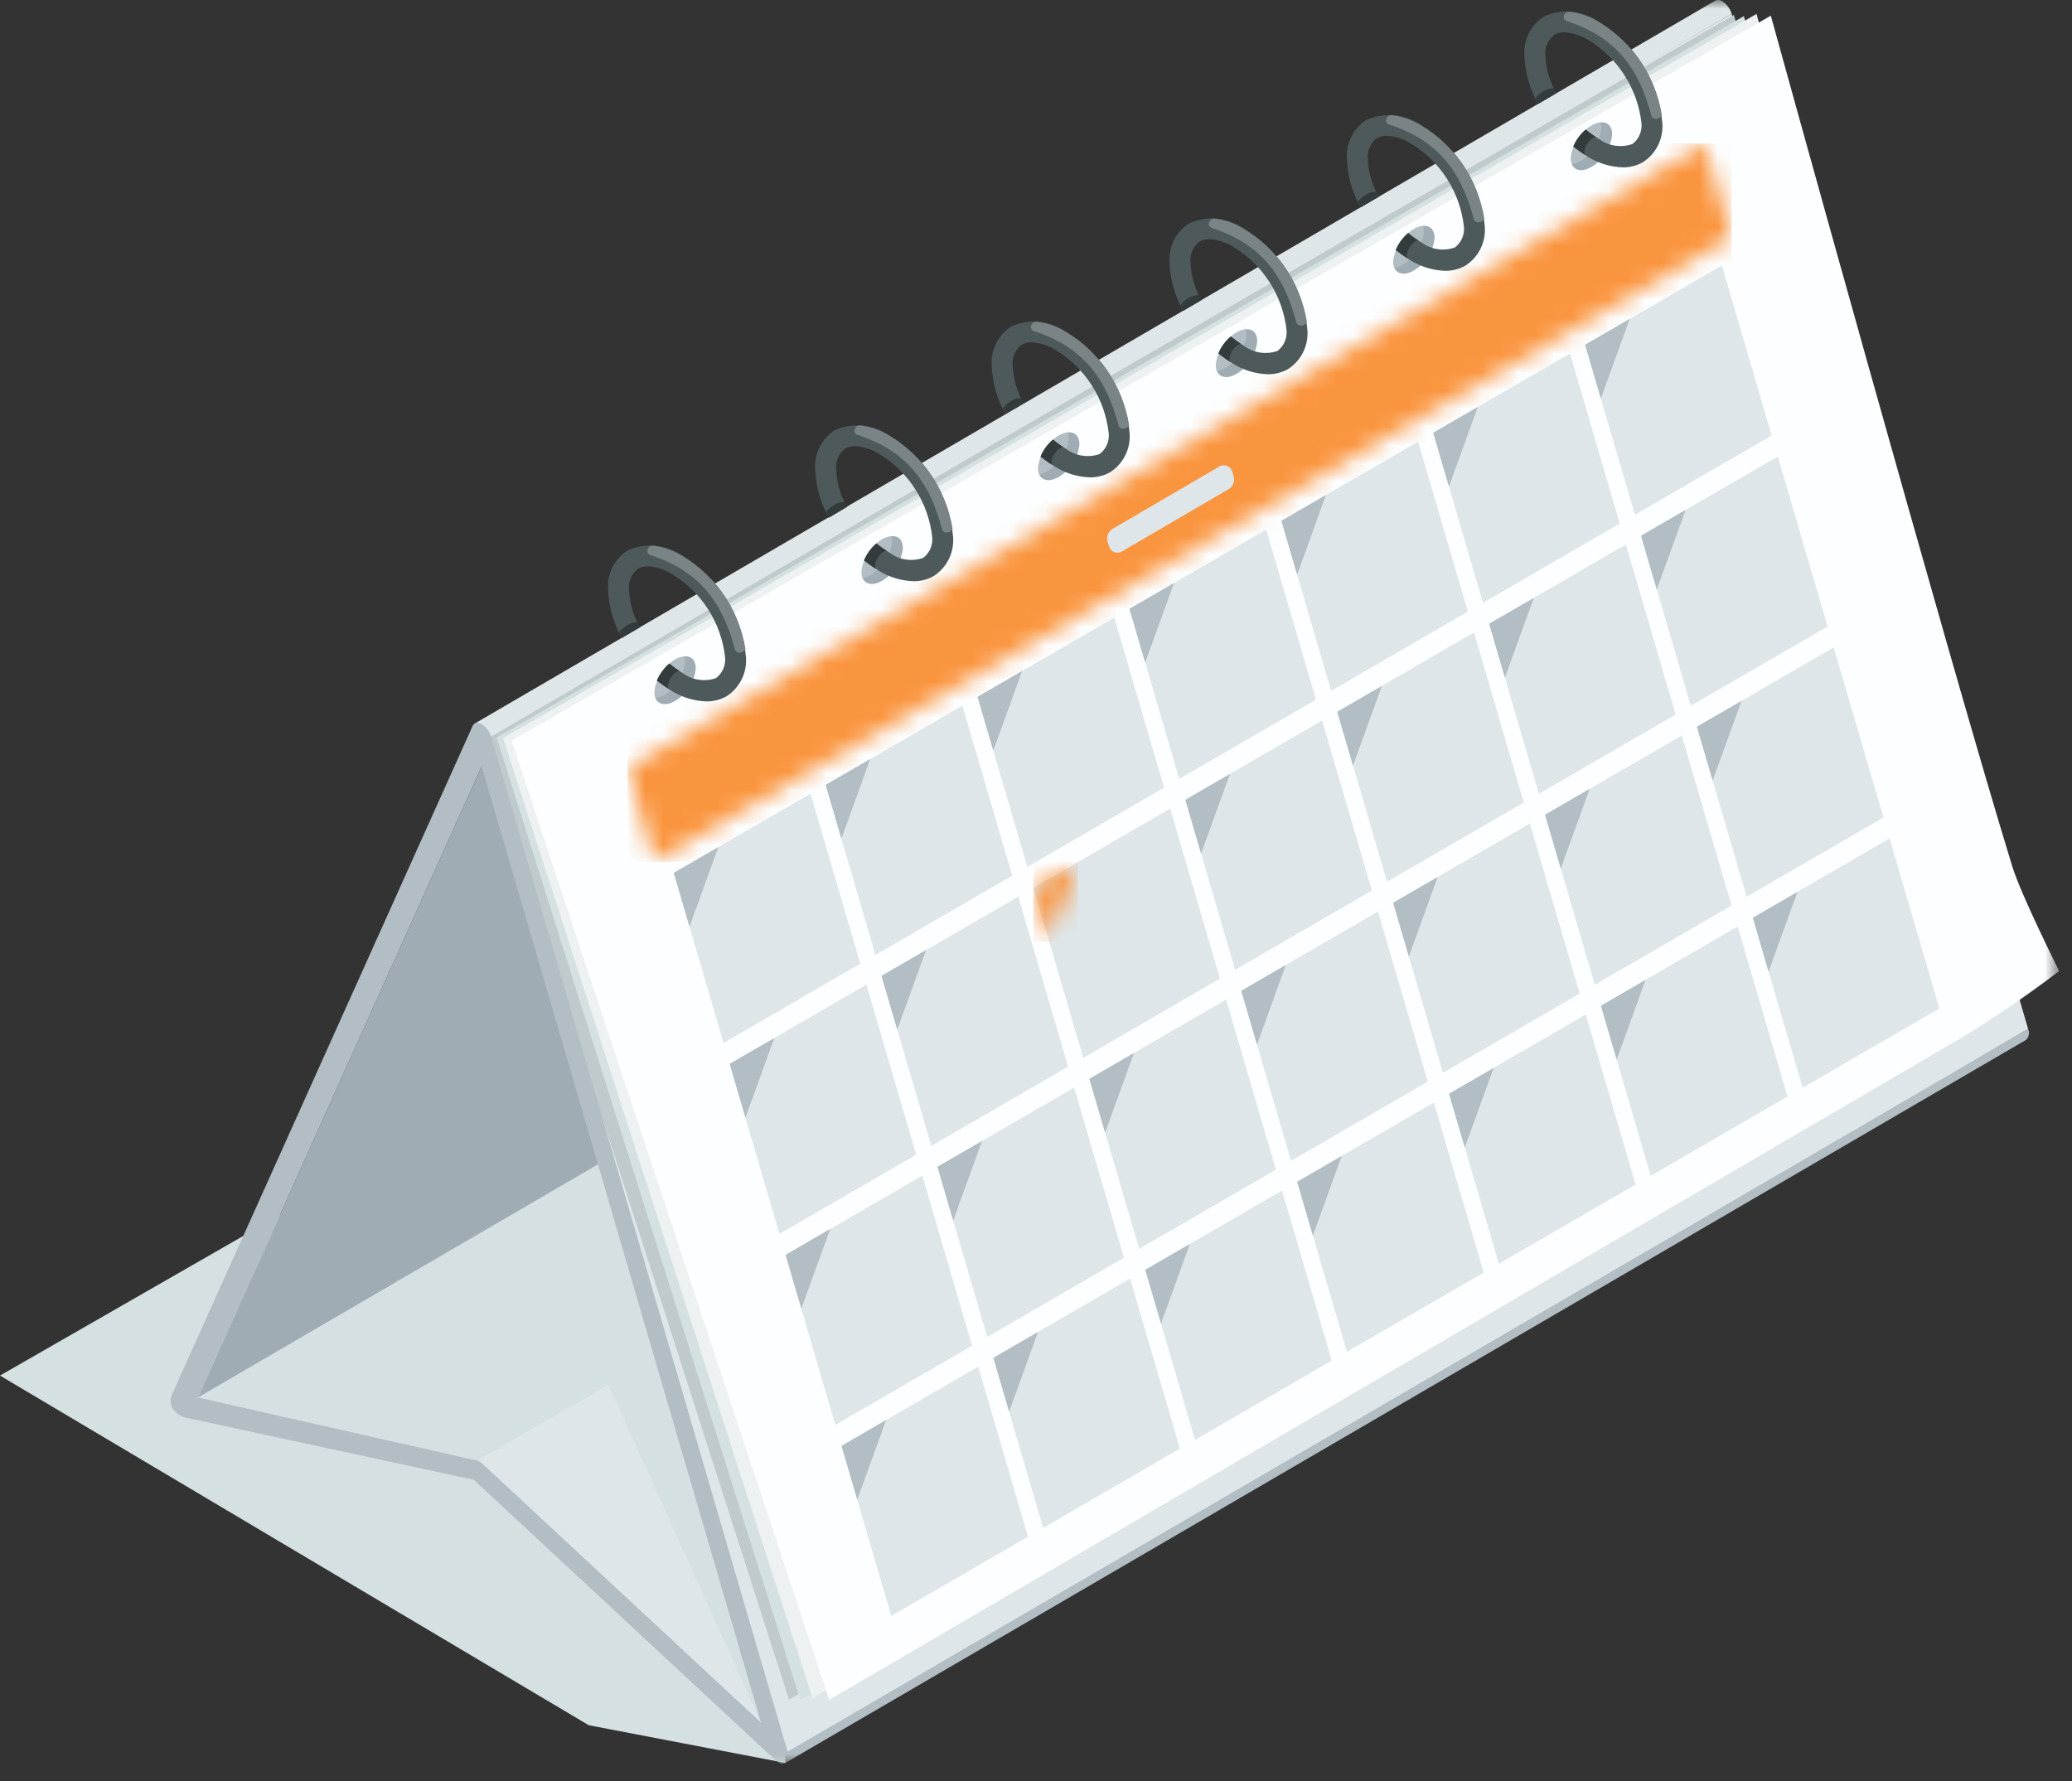 <svg width="114" height="98" viewBox="0 0 114 98" fill="none" xmlns="http://www.w3.org/2000/svg">
<rect x="0" y="0" width="114" height="98" fill="#333333" stroke="none"/>
<path d="M0 75.687L32.391 94.925L43.211 97L41.93 51.619L0 75.687Z" fill="#D5E0E3"/>
<mask id="mask0_4_2106" style="mask-type:luminance" maskUnits="userSpaceOnUse" x="0" y="0" width="114" height="98">
<path d="M113.295 0H0V97.035H113.295V0Z" fill="white"/>
</mask>
<g mask="url(#mask0_4_2106)">
<path d="M26.234 80.364L104.312 34.99C104.368 35.004 104.423 35.025 104.473 35.055C104.531 35.089 104.585 35.13 104.634 35.176L26.76 80.943C26.708 80.894 26.408 80.523 26.354 80.491C26.3 80.459 26.287 80.376 26.234 80.364Z" fill="#DFE6E9"/>
<path d="M26.309 80.706L94.809 40.776L110.125 55.008L42 95.281L26.309 80.706Z" fill="#DFE6E9"/>
<path d="M10.062 77.058L88.962 31.519L104.309 34.99L38.449 73.266L41.873 94.783L33.471 76.2L25.877 80.587L10.062 77.058Z" fill="#D5E0E3"/>
<path d="M43.21 97C43.215 97 43.046 96.377 42.967 96.106L111.584 56.606C111.63 56.706 111.644 56.818 111.625 56.926C111.606 57.034 111.555 57.134 111.478 57.213L43.21 97Z" fill="#B2BEC3"/>
<path d="M26.5 42.163L94.757 2.389L79.14 37.119L10.887 76.893L26.5 42.163Z" fill="#9FACB3"/>
<path d="M26.577 40.415L95.274 0.765L111.584 56.608L43.33 96.382L26.577 40.415Z" fill="#DFE6E9"/>
<path d="M26.473 40.723L95.395 0.823C95.395 0.823 105.138 35.07 109.187 46.246C109.746 47.79 111.322 52.513 111.322 52.513C109.785 54.265 108.037 55.821 106.117 57.143L43.409 93.516L26.473 40.723Z" fill="#C0C9CC"/>
<path d="M27.326 40.583L95.947 0.886C95.947 0.886 105.364 35.33 109.413 46.507C109.972 48.05 111.548 52.773 111.548 52.773C110.013 54.525 108.266 56.081 106.348 57.403L44.036 93.55L27.326 40.583Z" fill="#D5E0E3"/>
<path d="M27.683 40.61L96.643 0.765C96.643 0.765 105.904 35.065 109.953 46.247C110.512 47.79 112.088 52.513 112.088 52.513C110.553 54.265 108.806 55.82 106.888 57.143L44.7 93.429L27.683 40.61Z" fill="#EDF1F2"/>
<path d="M28.144 40.757L97.429 0.862C97.429 0.862 107.237 36.371 110.718 47.685C111.201 49.253 113.294 53.429 113.294 53.429C111.527 54.776 109.689 56.027 107.788 57.177L45.62 93.532L28.144 40.757Z" fill="#FCFEFF"/>
<path d="M26.118 39.811L94.371 0.037C94.434 0.008 94.503 -0.004 94.572 0.003C94.641 0.009 94.707 0.034 94.763 0.075C95.011 0.236 95.192 0.481 95.273 0.765L26.783 40.665C26.698 40.377 26.22 39.752 26.118 39.811Z" fill="#DFE6E9"/>
<path d="M43.33 96.382C43.376 96.482 43.39 96.594 43.372 96.702C43.353 96.81 43.302 96.91 43.225 96.989C43.161 97.023 43.089 97.038 43.016 97.033C42.944 97.028 42.874 97.002 42.816 96.959C42.758 96.925 42.705 96.885 42.656 96.839L26.067 81.421L10.211 78C9.934 77.931 9.692 77.766 9.527 77.533C9.456 77.428 9.41 77.308 9.393 77.182C9.375 77.056 9.387 76.928 9.427 76.807L26 39.95C26.085 39.759 26.287 39.72 26.511 39.85C26.759 40.011 26.94 40.255 27.021 40.539L43.33 96.382ZM26.556 80.55L41.872 94.783L26.5 42.163L10.887 76.893L26.234 80.364C26.291 80.378 26.345 80.4 26.395 80.429C26.453 80.463 26.507 80.504 26.556 80.55Z" fill="#B2BEC3"/>
</g>
<mask id="mask1_4_2106" style="mask-type:luminance" maskUnits="userSpaceOnUse" x="34" y="7" width="62" height="41">
<path d="M34.529 42.246L36 47.425L95.27 13.075L93.8 7.894L34.529 42.246Z" fill="white"/>
</mask>
<g mask="url(#mask1_4_2106)">
<path d="M95.27 7.894H34.529V47.425H95.27V7.894Z" fill="url(#paint0_linear_4_2106)"/>
</g>
<mask id="mask2_4_2106" style="mask-type:luminance" maskUnits="userSpaceOnUse" x="0" y="0" width="114" height="98">
<path d="M113.295 0H0V97.035H113.295V0Z" fill="white"/>
</mask>
<g mask="url(#mask2_4_2106)">
<path d="M95.606 50.977L98.344 60.332L90.821 64.693L88.083 55.337L95.606 50.977Z" fill="#DFE6E9"/>
<path d="M103.964 46.133L106.702 55.488L99.179 59.849L96.44 50.493L103.964 46.133Z" fill="#DFE6E9"/>
<path d="M100.889 35.625L103.627 44.979L96.1 49.339L93.363 39.985L100.889 35.625Z" fill="#DFE6E9"/>
<path d="M97.813 25.117L100.551 34.471L93.027 38.832L90.29 29.477L97.813 25.117Z" fill="#DFE6E9"/>
<path d="M92.531 40.469L95.269 49.823L87.745 54.183L85.007 44.829L92.531 40.469Z" fill="#DFE6E9"/>
<path d="M89.455 29.961L92.193 39.315L84.669 43.676L81.931 34.321L89.455 29.961Z" fill="#DFE6E9"/>
<path d="M81.1 34.8L83.838 44.154L76.314 48.514L73.577 39.16L81.1 34.8Z" fill="#DFE6E9"/>
<path d="M69.665 29.139L72.4 38.494L64.88 42.855L62.142 33.5L69.665 29.139Z" fill="#DFE6E9"/>
<path d="M61.307 33.982L64.045 43.337L56.523 47.7L53.784 38.345L61.307 33.982Z" fill="#DFE6E9"/>
<path d="M94.737 14.608L97.475 23.963L89.952 28.324L87.214 18.968L94.737 14.608Z" fill="#DFE6E9"/>
<path d="M75.817 50.156L78.555 59.51L71.031 63.87L68.294 54.516L75.817 50.156Z" fill="#DFE6E9"/>
<path d="M72.741 39.647L75.479 49L67.955 53.36L65.218 44.006L72.741 39.647Z" fill="#DFE6E9"/>
<path d="M64.383 44.491L67.121 53.845L59.6 58.205L56.86 48.851L64.383 44.491Z" fill="#DFE6E9"/>
<path d="M84.174 45.313L86.912 54.667L79.389 59.028L76.651 49.673L84.174 45.313Z" fill="#DFE6E9"/>
<path d="M53.821 75.194L56.559 84.549L49.036 88.91L46.3 79.554L53.821 75.194Z" fill="#DFE6E9"/>
<path d="M78.893 60.664L81.631 70.019L74.108 74.379L71.369 65.024L78.893 60.664Z" fill="#DFE6E9"/>
<path d="M87.249 55.82L89.987 65.175L82.464 69.536L79.726 60.18L87.249 55.82Z" fill="#DFE6E9"/>
<path d="M86.379 19.452L89.117 28.807L81.594 33.168L78.856 23.812L86.379 19.452Z" fill="#DFE6E9"/>
<path d="M78.022 24.3L80.76 33.65L73.237 38.011L70.5 28.655L78.022 24.3Z" fill="#DFE6E9"/>
<path d="M70.535 65.507L73.273 74.862L65.751 79.222L63.013 69.867L70.535 65.507Z" fill="#DFE6E9"/>
<path d="M67.459 55L70.2 64.354L62.677 68.714L59.936 59.36L67.459 55Z" fill="#DFE6E9"/>
<path d="M62.178 70.351L64.916 79.706L57.393 84.067L54.655 74.711L62.178 70.351Z" fill="#DFE6E9"/>
<path d="M59.1 59.843L61.84 69.2L54.317 73.56L51.579 64.2L59.1 59.843Z" fill="#DFE6E9"/>
<path d="M56.026 49.335L58.764 58.689L51.241 63.049L48.5 53.695L56.026 49.335Z" fill="#DFE6E9"/>
<path d="M50.745 64.687L53.483 74.041L45.959 78.4L43.222 69.046L50.745 64.687Z" fill="#DFE6E9"/>
<path d="M52.951 38.826L55.689 48.181L48.166 52.542L45.427 43.186L52.951 38.826Z" fill="#DFE6E9"/>
<path d="M47.669 54.178L50.407 63.532L42.883 67.892L40.146 58.538L47.669 54.178Z" fill="#DFE6E9"/>
<path d="M44.594 43.669L47.332 53.024L39.809 57.385L37.071 48.029L44.594 43.669Z" fill="#DFE6E9"/>
<path d="M37.07 48.029L37.936 50.987L39.524 46.607L37.07 48.029Z" fill="#B2BEC3"/>
<path d="M45.427 43.186L46.293 46.144L47.881 41.764L45.427 43.186Z" fill="#B2BEC3"/>
<path d="M53.784 38.343L54.65 41.3L56.238 36.92L53.784 38.343Z" fill="#B2BEC3"/>
<path d="M62.141 33.5L63.007 36.458L64.595 32.078L62.141 33.5Z" fill="#B2BEC3"/>
<path d="M70.5 28.656L71.366 31.614L72.954 27.234L70.5 28.656Z" fill="#B2BEC3"/>
<path d="M78.854 23.813L79.72 26.771L81.308 22.391L78.854 23.813Z" fill="#B2BEC3"/>
<path d="M87.211 18.97L88.077 21.928L89.665 17.548L87.211 18.97Z" fill="#B2BEC3"/>
<path d="M40.146 58.538L41.012 61.496L42.6 57.116L40.146 58.538Z" fill="#B2BEC3"/>
<path d="M48.5 53.695L49.366 56.653L50.954 52.273L48.5 53.695Z" fill="#B2BEC3"/>
</g>
<mask id="mask3_4_2106" style="mask-type:luminance" maskUnits="userSpaceOnUse" x="56" y="47" width="4" height="5">
<path d="M56.86 48.852L57.726 51.809L59.314 47.429L56.86 48.852Z" fill="white"/>
</mask>
<g mask="url(#mask3_4_2106)">
<path d="M59.314 47.429H56.86V51.809H59.314V47.429Z" fill="url(#paint1_linear_4_2106)"/>
</g>
<mask id="mask4_4_2106" style="mask-type:luminance" maskUnits="userSpaceOnUse" x="0" y="0" width="114" height="98">
<path d="M113.295 0H0V97.035H113.295V0Z" fill="white"/>
</mask>
<g mask="url(#mask4_4_2106)">
<path d="M65.217 44.008L66.083 46.966L67.671 42.586L65.217 44.008Z" fill="#B2BEC3"/>
<path d="M73.574 39.165L74.44 42.123L76.028 37.743L73.574 39.165Z" fill="#B2BEC3"/>
<path d="M81.93 34.322L82.8 37.28L84.388 32.9L81.93 34.322Z" fill="#B2BEC3"/>
<path d="M90.287 29.478L91.153 32.436L92.741 28.056L90.287 29.478Z" fill="#B2BEC3"/>
<path d="M43.222 69.047L44.088 72L45.676 67.62L43.222 69.047Z" fill="#B2BEC3"/>
<path d="M51.579 64.2L52.445 67.158L54.033 62.778L51.579 64.2Z" fill="#B2BEC3"/>
<path d="M59.936 59.36L60.802 62.318L62.39 57.938L59.936 59.36Z" fill="#B2BEC3"/>
<path d="M68.293 54.517L69.159 57.475L70.747 53.095L68.293 54.517Z" fill="#B2BEC3"/>
<path d="M76.649 49.674L77.515 52.632L79.103 48.252L76.649 49.674Z" fill="#B2BEC3"/>
<path d="M85.006 44.83L85.872 47.788L87.46 43.408L85.006 44.83Z" fill="#B2BEC3"/>
<path d="M93.363 39.987L94.229 42.945L95.817 38.565L93.363 39.987Z" fill="#B2BEC3"/>
<path d="M46.3 79.556L47.166 82.514L48.754 78.134L46.3 79.556Z" fill="#B2BEC3"/>
<path d="M54.655 74.712L55.521 77.67L57.109 73.29L54.655 74.712Z" fill="#B2BEC3"/>
<path d="M63.012 69.869L63.878 72.827L65.466 68.447L63.012 69.869Z" fill="#B2BEC3"/>
<path d="M71.368 65.026L72.234 67.984L73.822 63.604L71.368 65.026Z" fill="#B2BEC3"/>
<path d="M79.725 60.182L80.591 63.14L82.179 58.76L79.725 60.182Z" fill="#B2BEC3"/>
<path d="M88.082 55.339L88.948 58.297L90.536 53.917L88.082 55.339Z" fill="#B2BEC3"/>
<path d="M96.439 50.5L97.305 53.458L98.893 49.078L96.439 50.5Z" fill="#B2BEC3"/>
<path d="M67.789 25.937L67.87 26.195C67.912 26.329 67.908 26.474 67.857 26.605C67.806 26.737 67.713 26.847 67.591 26.918L61.722 30.344C61.66 30.381 61.59 30.403 61.518 30.409C61.447 30.415 61.374 30.405 61.307 30.379C61.239 30.353 61.179 30.312 61.13 30.259C61.08 30.207 61.043 30.144 61.022 30.075L60.941 29.817C60.899 29.682 60.903 29.538 60.954 29.406C61.005 29.275 61.099 29.165 61.221 29.094L67.089 25.668C67.151 25.631 67.221 25.609 67.293 25.603C67.364 25.597 67.437 25.607 67.504 25.633C67.571 25.659 67.632 25.7 67.681 25.752C67.731 25.805 67.767 25.868 67.789 25.937Z" fill="#DFE6E9"/>
<path d="M37.893 36.446C37.893 36.322 37.632 36.114 37.632 36.114C37.459 36.136 37.292 36.194 37.142 36.285C36.825 36.475 36.556 36.737 36.358 37.05C36.16 37.362 36.038 37.717 36.002 38.085C36 38.195 36.019 38.304 36.059 38.407C36.059 38.407 36.373 38.576 36.548 38.474C36.899 38.246 37.2 37.949 37.431 37.6C37.662 37.252 37.82 36.858 37.893 36.446Z" fill="#B2BEC3"/>
<path d="M37.631 36.114C37.67 36.217 37.69 36.326 37.688 36.436C37.652 36.804 37.53 37.159 37.332 37.472C37.134 37.785 36.865 38.046 36.547 38.236C36.398 38.327 36.231 38.386 36.058 38.407C36.208 38.777 36.636 38.86 37.142 38.568C37.46 38.378 37.728 38.116 37.926 37.804C38.124 37.491 38.246 37.136 38.282 36.768C38.282 36.313 38.016 36.076 37.631 36.115" fill="#9FACB3"/>
<path d="M37.537 30.581C37.105 30.273 36.6 30.084 36.072 30.032C35.544 29.981 35.012 30.069 34.529 30.288C34.173 30.516 33.885 30.837 33.696 31.215C33.507 31.594 33.425 32.017 33.457 32.439C33.488 33.373 33.746 34.285 34.209 35.096L35.199 34.496C34.842 33.868 34.64 33.165 34.609 32.444C34.586 32.225 34.62 32.004 34.708 31.802C34.795 31.6 34.934 31.424 35.109 31.291C35.273 31.202 35.458 31.157 35.645 31.163C36.114 31.189 36.568 31.334 36.965 31.584C37.771 32.071 38.455 32.736 38.962 33.529C39.47 34.323 39.788 35.222 39.893 36.158C39.916 36.377 39.882 36.598 39.795 36.8C39.707 37.002 39.569 37.178 39.393 37.311C39.084 37.419 38.752 37.449 38.428 37.398C38.104 37.346 37.798 37.216 37.537 37.018C37.287 36.871 37.05 36.703 36.827 36.518C36.529 36.771 36.295 37.091 36.144 37.451C36.404 37.657 36.677 37.847 36.961 38.019C37.533 38.373 38.188 38.57 38.861 38.593C39.249 38.599 39.632 38.502 39.971 38.312C40.327 38.084 40.615 37.763 40.804 37.384C40.993 37.005 41.075 36.583 41.043 36.161C40.944 35.021 40.575 33.921 39.966 32.952C39.358 31.983 38.527 31.173 37.543 30.589" fill="#4E595C"/>
<path d="M37.537 30.581C37.051 30.288 36.51 30.099 35.947 30.025C35.882 30.017 35.816 30.031 35.76 30.065C35.704 30.099 35.661 30.151 35.638 30.212C35.621 30.245 35.612 30.281 35.612 30.319C35.612 30.356 35.621 30.392 35.638 30.425C35.655 30.458 35.68 30.486 35.711 30.508C35.741 30.529 35.776 30.542 35.813 30.547C38.394 31.411 39.725 33.009 40.446 35.778C40.553 35.973 40.846 35.978 41.017 35.718C40.844 34.66 40.444 33.653 39.843 32.766C39.242 31.879 38.455 31.134 37.537 30.581Z" fill="#7A8487"/>
<path d="M34.21 35.1L35.21 34.516C35.154 34.408 35.075 34.242 35.075 34.242C34.87 34.225 34.667 34.283 34.501 34.404C34.101 34.638 34.065 34.819 34.065 34.819C34.073 34.843 34.173 35.028 34.21 35.1Z" fill="#333B3D"/>
<path d="M36.827 36.51C36.53 36.763 36.296 37.083 36.145 37.443C36.328 37.587 36.568 37.763 36.785 37.903C36.611 37.625 37.085 36.889 37.393 36.925C37.196 36.798 37.007 36.66 36.827 36.51Z" fill="#333B3D"/>
<path d="M49.288 29.831C49.288 29.707 49.026 29.499 49.026 29.499C48.853 29.521 48.686 29.579 48.537 29.67C48.22 29.86 47.951 30.122 47.753 30.435C47.555 30.747 47.433 31.102 47.397 31.47C47.395 31.58 47.414 31.689 47.454 31.792C47.454 31.792 47.768 31.961 47.943 31.859C48.294 31.631 48.595 31.334 48.826 30.985C49.057 30.637 49.215 30.244 49.288 29.832" fill="#B2BEC3"/>
<path d="M49.026 29.5C49.066 29.603 49.085 29.712 49.083 29.822C49.047 30.19 48.925 30.545 48.727 30.858C48.529 31.171 48.26 31.432 47.942 31.622C47.794 31.713 47.627 31.771 47.454 31.793C47.603 32.163 48.031 32.246 48.537 31.954C48.855 31.764 49.123 31.502 49.321 31.19C49.519 30.877 49.641 30.522 49.677 30.154C49.677 29.699 49.411 29.461 49.026 29.5Z" fill="#9FACB3"/>
<path d="M48.933 23.967C48.501 23.659 47.996 23.469 47.468 23.418C46.94 23.366 46.408 23.455 45.925 23.674C45.569 23.902 45.281 24.223 45.092 24.602C44.903 24.98 44.821 25.403 44.853 25.825C44.883 26.759 45.142 27.671 45.605 28.482L46.595 27.882C46.238 27.255 46.036 26.551 46.005 25.83C45.982 25.611 46.016 25.39 46.103 25.188C46.191 24.986 46.329 24.81 46.505 24.677C46.669 24.588 46.854 24.544 47.041 24.549C47.51 24.575 47.964 24.72 48.361 24.97C49.167 25.457 49.85 26.123 50.358 26.916C50.866 27.709 51.184 28.608 51.289 29.544C51.312 29.763 51.278 29.984 51.191 30.186C51.103 30.388 50.965 30.564 50.789 30.697C50.48 30.805 50.148 30.835 49.824 30.784C49.5 30.733 49.194 30.602 48.933 30.404C48.683 30.257 48.446 30.09 48.223 29.904C47.925 30.157 47.691 30.477 47.54 30.837C47.8 31.043 48.073 31.233 48.357 31.405C48.929 31.759 49.584 31.957 50.257 31.979C50.645 31.985 51.028 31.888 51.367 31.698C51.723 31.47 52.011 31.149 52.2 30.771C52.389 30.392 52.471 29.969 52.439 29.547C52.34 28.407 51.971 27.307 51.363 26.338C50.754 25.369 49.923 24.559 48.939 23.975" fill="#4E595C"/>
<path d="M48.933 23.967C48.447 23.674 47.906 23.485 47.343 23.411C47.278 23.403 47.212 23.417 47.156 23.451C47.1 23.485 47.057 23.537 47.034 23.598C47.017 23.631 47.008 23.667 47.008 23.704C47.008 23.741 47.017 23.778 47.035 23.811C47.052 23.843 47.077 23.871 47.107 23.893C47.137 23.914 47.172 23.927 47.209 23.932C49.79 24.797 51.121 26.395 51.842 29.163C51.949 29.358 52.242 29.363 52.413 29.104C52.24 28.047 51.84 27.039 51.239 26.152C50.638 25.265 49.851 24.52 48.933 23.967Z" fill="#7A8487"/>
<path d="M45.6 28.482L46.6 27.898C46.545 27.79 46.465 27.624 46.465 27.624C46.261 27.607 46.057 27.665 45.891 27.786C45.491 28.02 45.455 28.201 45.455 28.201C45.463 28.225 45.563 28.41 45.6 28.482Z" fill="#333B3D"/>
<path d="M48.222 29.9C47.925 30.153 47.691 30.473 47.539 30.833C47.723 30.977 47.963 31.153 48.18 31.293C48.006 31.015 48.48 30.279 48.788 30.315C48.591 30.188 48.402 30.049 48.222 29.9Z" fill="#333B3D"/>
<path d="M59 24.122C59 23.998 58.739 23.79 58.739 23.79C58.566 23.812 58.399 23.87 58.249 23.961C57.932 24.151 57.663 24.413 57.465 24.726C57.267 25.038 57.145 25.393 57.109 25.761C57.107 25.871 57.126 25.98 57.166 26.083C57.166 26.083 57.48 26.252 57.655 26.15C58.006 25.922 58.307 25.625 58.538 25.276C58.77 24.927 58.927 24.534 59 24.122Z" fill="#B2BEC3"/>
<path d="M58.739 23.79C58.778 23.893 58.797 24.002 58.796 24.112C58.76 24.48 58.638 24.835 58.44 25.148C58.242 25.46 57.973 25.722 57.655 25.912C57.506 26.003 57.339 26.062 57.166 26.083C57.316 26.454 57.744 26.536 58.25 26.244C58.568 26.054 58.836 25.792 59.034 25.48C59.232 25.167 59.354 24.812 59.39 24.444C59.39 23.989 59.124 23.751 58.739 23.79Z" fill="#9FACB3"/>
<path d="M58.645 18.258C58.213 17.95 57.708 17.761 57.18 17.709C56.652 17.658 56.12 17.746 55.637 17.965C55.281 18.193 54.993 18.514 54.804 18.892C54.615 19.271 54.533 19.694 54.565 20.116C54.596 21.049 54.854 21.962 55.317 22.773L56.307 22.168C55.95 21.541 55.748 20.837 55.717 20.116C55.694 19.897 55.728 19.676 55.816 19.474C55.903 19.272 56.041 19.096 56.217 18.963C56.381 18.874 56.566 18.829 56.753 18.835C57.222 18.861 57.676 19.006 58.073 19.256C58.879 19.743 59.562 20.409 60.07 21.202C60.577 21.995 60.895 22.894 61 23.83C61.023 24.049 60.989 24.27 60.901 24.472C60.814 24.674 60.676 24.85 60.5 24.983C60.191 25.091 59.859 25.121 59.535 25.07C59.211 25.018 58.905 24.888 58.644 24.69C58.394 24.543 58.157 24.375 57.934 24.19C57.636 24.443 57.402 24.763 57.251 25.123C57.511 25.329 57.784 25.519 58.068 25.691C58.64 26.045 59.295 26.242 59.968 26.265C60.356 26.271 60.739 26.174 61.078 25.984C61.434 25.756 61.722 25.435 61.911 25.056C62.1 24.678 62.182 24.255 62.15 23.833C62.051 22.693 61.682 21.593 61.074 20.624C60.465 19.655 59.634 18.845 58.65 18.261" fill="#4E595C"/>
<path d="M58.645 18.258C58.159 17.965 57.618 17.776 57.055 17.702C56.99 17.694 56.924 17.708 56.868 17.742C56.812 17.776 56.769 17.828 56.746 17.889C56.729 17.922 56.72 17.958 56.72 17.995C56.72 18.032 56.729 18.069 56.746 18.102C56.764 18.135 56.788 18.163 56.819 18.184C56.849 18.205 56.884 18.219 56.921 18.224C59.502 19.088 60.833 20.686 61.554 23.455C61.661 23.649 61.954 23.655 62.125 23.395C61.952 22.338 61.551 21.331 60.95 20.444C60.349 19.556 59.563 18.811 58.645 18.258Z" fill="#7A8487"/>
<path d="M55.318 22.773L56.318 22.189C56.261 22.081 56.182 21.915 56.182 21.915C55.977 21.898 55.774 21.956 55.608 22.077C55.208 22.311 55.173 22.492 55.173 22.492C55.181 22.516 55.28 22.701 55.318 22.773Z" fill="#333B3D"/>
<path d="M57.935 24.187C57.638 24.44 57.404 24.76 57.252 25.12C57.436 25.264 57.676 25.44 57.893 25.58C57.719 25.302 58.193 24.566 58.501 24.602C58.304 24.475 58.115 24.337 57.935 24.187Z" fill="#333B3D"/>
<path d="M68.783 18.448C68.783 18.324 68.521 18.116 68.521 18.116C68.348 18.138 68.181 18.196 68.032 18.287C67.715 18.477 67.446 18.739 67.248 19.052C67.05 19.364 66.928 19.719 66.892 20.087C66.89 20.197 66.909 20.306 66.949 20.409C66.949 20.409 67.263 20.578 67.438 20.476C67.789 20.248 68.09 19.951 68.321 19.602C68.552 19.253 68.71 18.86 68.783 18.448Z" fill="#B2BEC3"/>
<path d="M68.521 18.116C68.56 18.219 68.579 18.328 68.578 18.438C68.542 18.806 68.42 19.161 68.222 19.474C68.024 19.786 67.755 20.048 67.438 20.238C67.289 20.329 67.122 20.387 66.949 20.409C67.098 20.78 67.526 20.862 68.032 20.57C68.35 20.38 68.618 20.118 68.816 19.806C69.014 19.493 69.136 19.138 69.172 18.77C69.172 18.315 68.906 18.078 68.521 18.117" fill="#9FACB3"/>
<path d="M68.428 12.584C67.996 12.276 67.491 12.087 66.963 12.035C66.435 11.984 65.903 12.072 65.42 12.291C65.064 12.519 64.775 12.84 64.587 13.218C64.398 13.597 64.316 14.02 64.348 14.442C64.378 15.376 64.636 16.288 65.1 17.1L66.09 16.495C65.733 15.868 65.531 15.164 65.5 14.443C65.477 14.224 65.511 14.003 65.599 13.801C65.686 13.599 65.824 13.423 66 13.29C66.164 13.201 66.349 13.157 66.536 13.162C67.005 13.188 67.459 13.333 67.856 13.583C68.662 14.07 69.346 14.736 69.853 15.529C70.361 16.322 70.679 17.221 70.784 18.157C70.807 18.376 70.773 18.597 70.686 18.799C70.598 19.001 70.46 19.177 70.284 19.31C69.975 19.418 69.643 19.448 69.319 19.397C68.995 19.346 68.689 19.215 68.428 19.017C68.178 18.87 67.941 18.703 67.718 18.517C67.42 18.77 67.186 19.09 67.035 19.45C67.295 19.656 67.568 19.846 67.852 20.018C68.424 20.372 69.079 20.57 69.752 20.592C70.14 20.598 70.523 20.501 70.862 20.311C71.219 20.083 71.507 19.762 71.695 19.384C71.884 19.005 71.966 18.582 71.934 18.16C71.835 17.02 71.466 15.92 70.858 14.951C70.249 13.982 69.418 13.172 68.434 12.588" fill="#4E595C"/>
<path d="M68.428 12.584C67.942 12.291 67.401 12.102 66.838 12.028C66.773 12.02 66.707 12.034 66.651 12.068C66.595 12.102 66.552 12.153 66.529 12.215C66.512 12.248 66.503 12.284 66.503 12.321C66.504 12.358 66.513 12.395 66.53 12.428C66.547 12.461 66.572 12.489 66.602 12.51C66.632 12.531 66.667 12.545 66.704 12.55C69.285 13.414 70.616 15.012 71.337 17.781C71.444 17.975 71.737 17.981 71.908 17.721C71.735 16.663 71.334 15.656 70.733 14.769C70.132 13.882 69.346 13.137 68.428 12.584Z" fill="#7A8487"/>
<path d="M65.1 17.1L66.1 16.516C66.044 16.408 65.965 16.242 65.965 16.242C65.76 16.226 65.557 16.283 65.391 16.404C64.991 16.638 64.955 16.819 64.955 16.819C64.963 16.843 65.063 17.028 65.1 17.1Z" fill="#333B3D"/>
<path d="M67.717 18.512C67.42 18.765 67.186 19.085 67.034 19.445C67.218 19.589 67.458 19.765 67.675 19.905C67.501 19.627 67.975 18.891 68.283 18.927C68.086 18.8 67.897 18.662 67.717 18.512Z" fill="#333B3D"/>
<path d="M78.542 12.759C78.542 12.635 78.28 12.427 78.28 12.427C78.107 12.449 77.94 12.508 77.791 12.598C77.474 12.788 77.205 13.05 77.007 13.363C76.809 13.675 76.687 14.03 76.651 14.398C76.649 14.508 76.668 14.617 76.708 14.719C76.708 14.719 77.022 14.889 77.197 14.787C77.548 14.559 77.849 14.262 78.08 13.913C78.311 13.565 78.469 13.172 78.542 12.76" fill="#B2BEC3"/>
<path d="M78.28 12.427C78.319 12.53 78.338 12.639 78.337 12.749C78.301 13.117 78.179 13.472 77.981 13.785C77.783 14.097 77.514 14.359 77.197 14.549C77.048 14.64 76.881 14.698 76.708 14.72C76.857 15.091 77.285 15.173 77.791 14.881C78.109 14.691 78.377 14.429 78.575 14.117C78.773 13.804 78.895 13.449 78.931 13.081C78.931 12.626 78.665 12.389 78.28 12.428" fill="#9FACB3"/>
<path d="M78.187 6.895C77.756 6.586 77.251 6.397 76.722 6.345C76.195 6.293 75.662 6.381 75.179 6.6C74.823 6.828 74.535 7.149 74.346 7.527C74.157 7.906 74.075 8.329 74.107 8.751C74.138 9.685 74.396 10.597 74.859 11.408L75.849 10.802C75.492 10.175 75.29 9.472 75.259 8.751C75.236 8.532 75.27 8.311 75.358 8.109C75.445 7.907 75.583 7.731 75.759 7.598C75.923 7.509 76.108 7.465 76.295 7.47C76.764 7.496 77.218 7.641 77.615 7.891C78.421 8.378 79.105 9.044 79.612 9.837C80.12 10.63 80.438 11.529 80.543 12.465C80.566 12.684 80.532 12.905 80.445 13.107C80.357 13.309 80.219 13.485 80.043 13.618C79.734 13.726 79.402 13.756 79.078 13.705C78.754 13.654 78.448 13.523 78.187 13.325C77.937 13.178 77.7 13.011 77.477 12.825C77.179 13.078 76.945 13.398 76.794 13.758C77.054 13.964 77.327 14.154 77.611 14.326C78.183 14.68 78.838 14.878 79.511 14.9C79.899 14.906 80.282 14.809 80.621 14.619C80.977 14.391 81.265 14.07 81.454 13.692C81.643 13.313 81.725 12.89 81.693 12.468C81.594 11.328 81.225 10.228 80.617 9.259C80.008 8.29 79.177 7.48 78.193 6.896" fill="#4E595C"/>
<path d="M78.187 6.895C77.701 6.602 77.16 6.413 76.597 6.339C76.532 6.331 76.466 6.345 76.41 6.379C76.354 6.413 76.311 6.465 76.288 6.526C76.271 6.559 76.262 6.595 76.262 6.632C76.262 6.669 76.271 6.706 76.288 6.739C76.306 6.772 76.33 6.8 76.361 6.821C76.391 6.842 76.426 6.856 76.463 6.861C79.044 7.725 80.375 9.323 81.096 12.091C81.203 12.291 81.496 12.291 81.667 12.032C81.494 10.975 81.093 9.967 80.492 9.08C79.891 8.193 79.105 7.448 78.187 6.895Z" fill="#7A8487"/>
<path d="M74.859 11.41L75.859 10.826C75.803 10.718 75.724 10.552 75.724 10.552C75.519 10.535 75.316 10.593 75.15 10.714C74.75 10.948 74.714 11.129 74.714 11.129C74.722 11.153 74.822 11.338 74.859 11.41Z" fill="#333B3D"/>
<path d="M77.476 12.823C77.179 13.076 76.945 13.396 76.793 13.756C76.977 13.9 77.217 14.076 77.434 14.216C77.26 13.938 77.734 13.202 78.042 13.238C77.845 13.111 77.656 12.973 77.476 12.823Z" fill="#333B3D"/>
<path d="M88.311 7.065C88.311 6.941 88.049 6.733 88.049 6.733C87.876 6.755 87.709 6.813 87.56 6.904C87.243 7.094 86.974 7.356 86.776 7.668C86.578 7.981 86.456 8.336 86.42 8.704C86.418 8.814 86.437 8.923 86.477 9.026C86.477 9.026 86.791 9.195 86.966 9.093C87.317 8.865 87.618 8.568 87.849 8.219C88.08 7.87 88.238 7.477 88.311 7.065Z" fill="#B2BEC3"/>
<path d="M88.049 6.733C88.089 6.836 88.108 6.945 88.106 7.055C88.07 7.423 87.948 7.778 87.75 8.09C87.552 8.403 87.284 8.665 86.966 8.855C86.817 8.946 86.65 9.004 86.477 9.026C86.626 9.396 87.054 9.479 87.56 9.187C87.878 8.997 88.146 8.735 88.344 8.423C88.542 8.11 88.664 7.755 88.7 7.387C88.7 6.932 88.434 6.695 88.049 6.734" fill="#9FACB3"/>
<path d="M87.956 1.2C87.524 0.892 87.019 0.703 86.491 0.652C85.963 0.601 85.431 0.689 84.948 0.909C84.592 1.137 84.304 1.457 84.115 1.836C83.926 2.214 83.844 2.637 83.876 3.059C83.907 3.993 84.165 4.905 84.628 5.716L85.618 5.111C85.261 4.484 85.059 3.78 85.028 3.059C85.005 2.84 85.039 2.619 85.127 2.417C85.214 2.215 85.353 2.039 85.528 1.906C85.692 1.817 85.877 1.773 86.064 1.778C86.533 1.804 86.987 1.949 87.384 2.199C88.19 2.686 88.874 3.351 89.381 4.145C89.889 4.938 90.207 5.837 90.312 6.773C90.335 6.992 90.301 7.213 90.214 7.415C90.126 7.617 89.988 7.793 89.812 7.926C89.502 8.034 89.171 8.064 88.847 8.013C88.523 7.962 88.217 7.831 87.956 7.633C87.706 7.486 87.469 7.318 87.246 7.133C86.948 7.386 86.715 7.706 86.563 8.066C86.823 8.272 87.096 8.462 87.38 8.634C87.953 8.988 88.608 9.186 89.28 9.208C89.668 9.214 90.051 9.117 90.39 8.927C90.747 8.698 91.035 8.377 91.223 7.998C91.411 7.619 91.493 7.195 91.46 6.773C91.361 5.633 90.992 4.533 90.383 3.564C89.775 2.595 88.944 1.785 87.96 1.201" fill="#4E595C"/>
<path d="M87.956 1.2C87.47 0.907 86.929 0.718 86.366 0.644C86.301 0.636 86.235 0.65 86.179 0.684C86.123 0.718 86.08 0.77 86.057 0.831C86.04 0.864 86.031 0.901 86.031 0.938C86.031 0.975 86.04 1.011 86.058 1.044C86.075 1.077 86.1 1.105 86.13 1.126C86.16 1.148 86.195 1.161 86.232 1.166C88.813 2.03 90.144 3.628 90.865 6.397C90.972 6.597 91.265 6.597 91.436 6.337C91.263 5.28 90.862 4.273 90.261 3.386C89.66 2.499 88.874 1.753 87.956 1.2Z" fill="#7A8487"/>
<path d="M84.628 5.716L85.628 5.132C85.572 5.024 85.493 4.858 85.493 4.858C85.289 4.841 85.085 4.899 84.919 5.02C84.519 5.254 84.483 5.435 84.483 5.435C84.491 5.459 84.591 5.644 84.628 5.716Z" fill="#333B3D"/>
<path d="M87.245 7.13C86.948 7.383 86.714 7.703 86.563 8.063C86.746 8.207 86.986 8.383 87.203 8.523C87.029 8.245 87.503 7.509 87.811 7.545C87.614 7.418 87.425 7.279 87.245 7.13Z" fill="#333B3D"/>
</g>
<defs>
<linearGradient id="paint0_linear_4_2106" x1="0.028" y1="97.036" x2="1" y2="97.036" gradientUnits="userSpaceOnUse">
<stop stop-color="#EF5300"/>
<stop offset="1" stop-color="#FA953F"/>
</linearGradient>
<linearGradient id="paint1_linear_4_2106" x1="0.001" y1="97.037" x2="0.999" y2="97.037" gradientUnits="userSpaceOnUse">
<stop stop-color="#EF5300"/>
<stop offset="1" stop-color="#FA953F"/>
</linearGradient>
</defs>
</svg>
